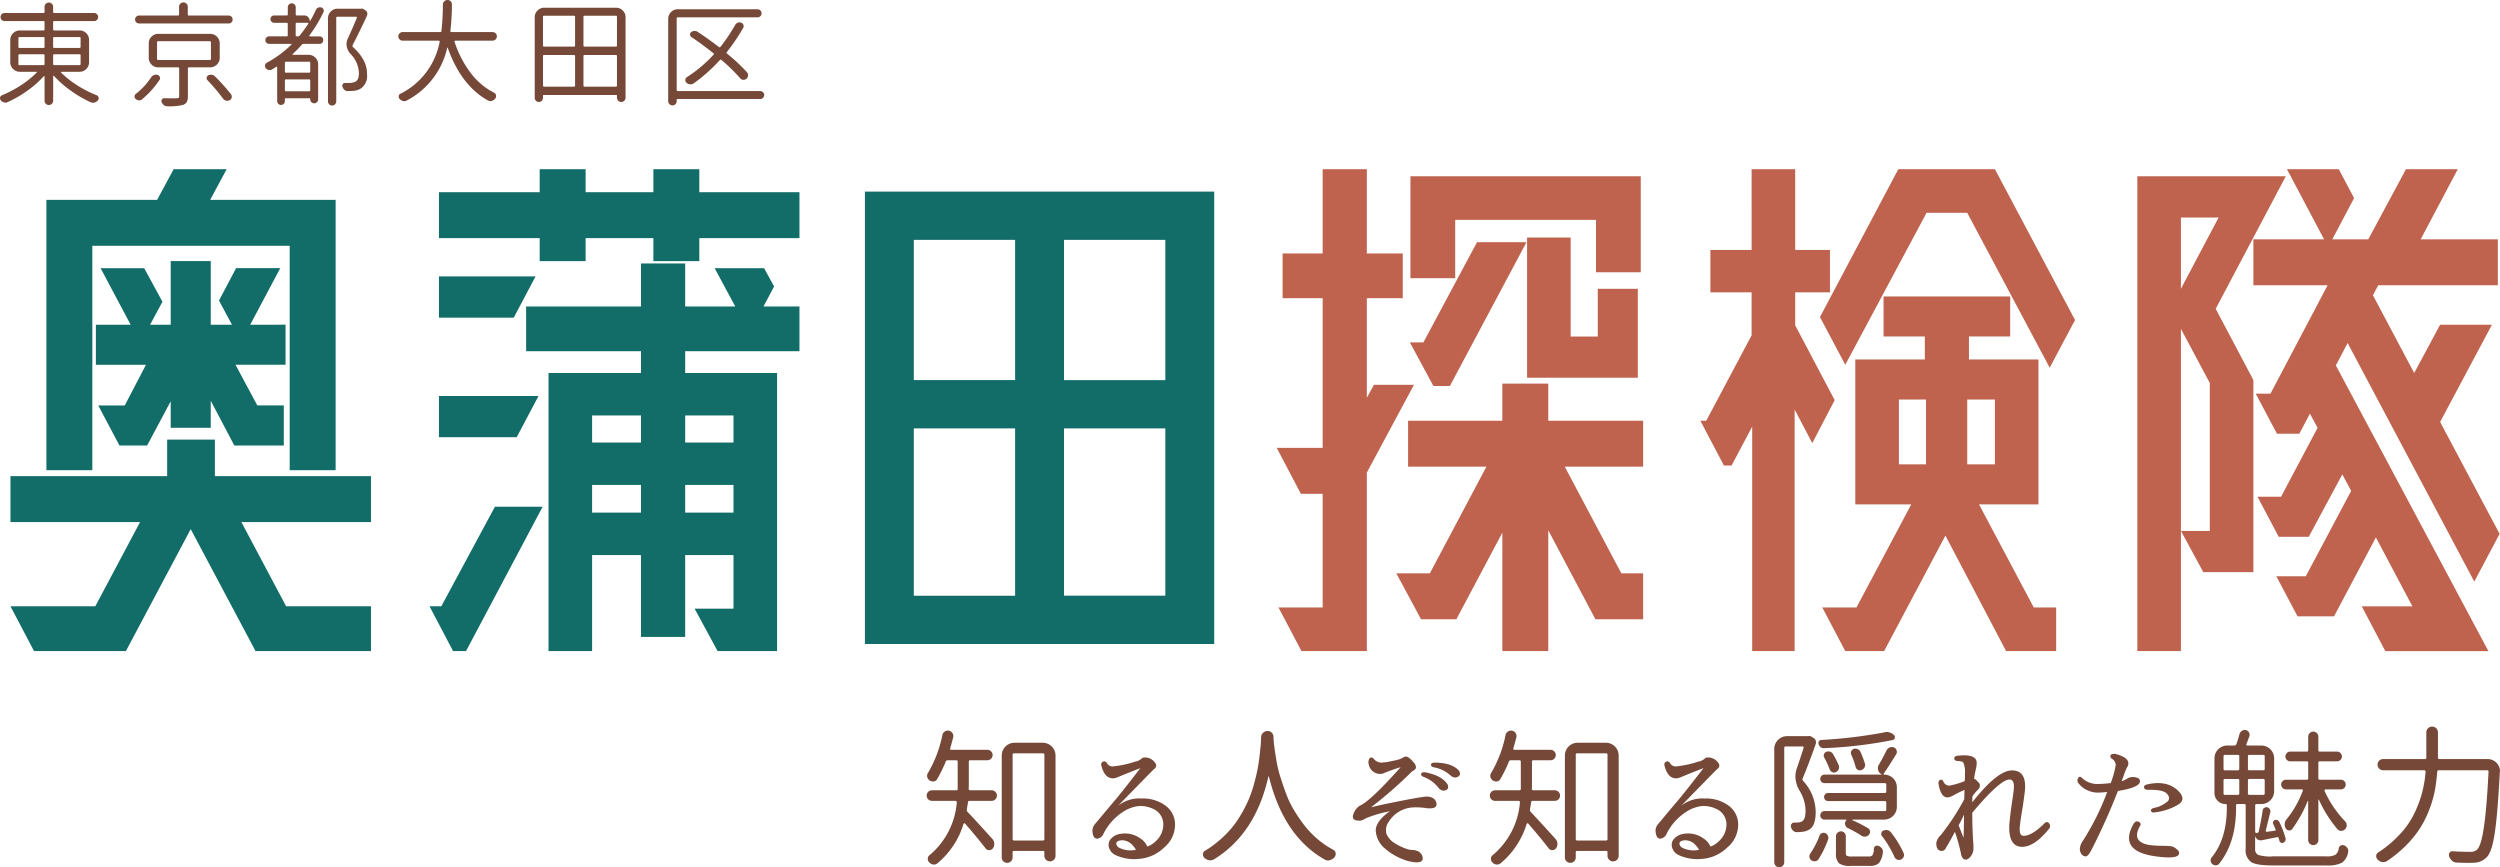 <svg xmlns="http://www.w3.org/2000/svg" width="500.548" height="173.642" viewBox="0 0 500.548 173.642">
    <defs>
        <clipPath id="tdwxski2la">
            <path data-name="長方形 1143" style="fill:none" d="M0 0h500.548v173.642H0z"/>
        </clipPath>
    </defs>
    <g data-name="グループ 56">
        <path data-name="パス 753" d="M73.851 88.428v9.2H47.9l8.963 16.865h16.988v8.964H50.734L37.759 99.044l-12.974 24.413H6.387l-4.718-8.964h16.984l8.963-16.865H1.669v-9.2h31.373v-7.313H42.6v7.313zM57.575 42.312H18.063v44.936h-9.2V33.113h22.174l3.3-6.134h10.617l-3.3 6.134h25.12v54.135h-9.2zm-.826 15.8v8.021H46.723l4.365 8.137h5.307v8.03h-9.908l-4.718-8.964v5.425h-8.02v-5.312L29.032 82.3h-5.544l-4.245-8.021h5.307l4.25-8.141H18.77v-8.022h6.959l-6.015-11.322h8.728l3.658 6.723-2.477 4.6h4.129V45.379h8.02v12.737h4.247l-2.6-4.836 3.42-6.487h8.846l-6.014 11.323z" transform="translate(.426 6.898)" style="fill:#126d68"/>
        <path data-name="パス 754" d="M68.488 114.494h2.359L81.58 94.562h9.553L75.8 123.457h-2.6zm54.018-87.515v4.6h20.051v9.2h-20.051v4.6h-9.2v-4.6H99.743v4.6h-9.2v-4.6H70.375v-9.2h20.168v-4.6h9.2v4.6h13.564v-4.6zM70.375 48.446h19.343L85.353 56.7H70.375zm0 23.941h19.933l-4.365 8.257H70.375zm65.1-25.592 2.005 3.657-2.123 4.009h7.2v8.964h-22.882v4.362h18.4v55.669h-11.913l-4.6-8.491h7.785v-10.731h-9.673v16.393h-8.844v-16.393h-9.79v19.223h-8.728v-55.67h18.518v-4.362h-23v-8.964h23v-8.609h8.845v8.609H129.7l-4.127-7.666zM110.83 76.28h-9.79v5.426h9.789zm-9.79 19.46h9.789V90.2h-9.789zm28.307-19.46h-9.671v5.426h9.671zm-9.672 19.46h9.671V90.2h-9.671z" transform="translate(17.511 6.898)" style="fill:#126d68"/>
        <path data-name="パス 755" d="M207.849 121.129h-69.94V30.548h69.94zm-39.864-80.908H147.7v28.07h20.287zm0 37.741H147.7v33.5h20.287zm9.789-9.67h20.286V40.221h-20.286zm0 43.167h20.286v-33.5h-20.286z" transform="translate(35.261 7.811)" style="fill:#126d68"/>
        <path data-name="パス 756" d="M223.034 70.147h8.02l-9.436 17.573v35.737h-13.091l-4.6-8.727h8.845V91.967h-4.364l-4.836-9.2h9.2V52.808h-8.02v-8.963h8.02V26.979h8.846v16.866h7.194v8.963h-7.194v19.933zm53.9 7.194v9.2h-15.687l11.323 21.348h4.365v9.2h-9.553l-9.436-17.809v24.178h-9.2V99.751l-9.2 17.337h-7.077l-4.954-9.2h6.723L245.56 86.54h-15.687v-9.2h18.872v-7.43h9.2v7.43zm-41.989-6.959-4.716-8.727h2.712L243.673 41.6h9.907l-15.333 28.782zm32.555-33.26h-28.19V48.8h-8.964V28.4h46.116v19.22H267.5zm-13.8 31.61v-28.07h8.727v19.814h5.426v-9.555h8.02v17.811z" transform="translate(52.05 6.898)" style="fill:#bf634f"/>
        <path data-name="パス 757" d="m290.113 58.235 7.9 14.979-4.482 8.609L290 75.1v48.355h-8.5V78.521l-4.129 7.784h-1.533l-4.718-8.963h1.18l9.082-17.1v-8.613h-8.252v-8.492h8.255V26.979h8.728v16.158h6.959v8.492h-6.959zm26.3-22.527-16.275 30.43-5.072-9.553 15.688-29.605H330.1l16.04 30.194-5.072 9.555-16.515-31.02zm10.5 58.382 10.967 20.64h4.482v8.727h-10.025l-12.149-23.116-12.266 23.116h-7.785l-4.6-8.727h6.842l10.968-20.64h-11.204V65.075h13.918v-4.6H307.8v-8.02h25.357v8.02h-8.256v4.6h13.918V94.09zM316.3 73.1h-5.425v12.97h5.425zm8.256 12.974h5.544V73.1h-5.543z" transform="translate(69.322 6.898)" style="fill:#bf634f"/>
        <path data-name="パス 758" d="m349.526 58.942 5.78 10.85V99.4h-5.78zm0-22.292h7.548l-7.548 14.271zM340.8 28.4v95.062h8.728V99.4l4.482 8.256h10.025V69.2l-7.548-14.271L370.52 28.4zm53.782-1.416-7.548 14.036h-7.2l4.364-8.256-3.065-5.78h-10.377l7.431 14.036h-14.154v9.2h14.861l-11.44 21.7h-2.948l4.245 8.02h4.481l2.123-4.009 1.533 2.829-7.313 13.8h-4.716l4.245 8.021h6.016l6.722-12.5 1.771 3.3-9.084 17.1h-5.9l4.247 8.02h7.312l8.374-15.8 7.312 13.8h-10.139l4.718 8.964h20.64l-30.547-57.2 2.358-4.483 25.359 47.767 5.072-9.553-11.911-22.41 10.376-19.47h-10.377l-5.19 9.671-8.258-15.567 1.061-2.005h23.944v-9.2h-15.45l7.43-14.036z" transform="translate(87.136 6.898)" style="fill:#bf634f"/>
        <g data-name="グループ 55">
            <g data-name="グループ 54" style="clip-path:url(#tdwxski2la)">
                <path data-name="パス 759" d="M156.492 122.432a.261.261 0 0 0-.294.3v4.679a6.884 6.884 0 0 1-.03.736.3.3 0 0 0 .3.3h4.3a1.059 1.059 0 1 1 0 2.118h-4.414a.292.292 0 0 0-.324.3q-.089.588-.235 1.442a.594.594 0 0 0 .176.5q1.471 1.529 4.974 5.414a1.443 1.443 0 0 1 .353.971 1.414 1.414 0 0 1-.294.884.936.936 0 0 1-.751.353.834.834 0 0 1-.721-.383q-1.706-2.207-4.091-4.944a.18.18 0 0 0-.162-.045.152.152 0 0 0-.132.1 16.489 16.489 0 0 1-5.239 7.917 1.053 1.053 0 0 1-.677.236h-.147a1.267 1.267 0 0 1-.795-.412 1 1 0 0 1-.309-.766.876.876 0 0 1 .368-.706 15.348 15.348 0 0 0 5.445-10.565.309.309 0 0 0-.074-.206.238.238 0 0 0-.191-.089h-4.68a1.057 1.057 0 0 1-.78-.309 1.066 1.066 0 0 1 0-1.5 1.057 1.057 0 0 1 .78-.309h4.827a.26.26 0 0 0 .294-.3v-5.414a.261.261 0 0 0-.294-.3h-1.715a.366.366 0 0 0-.383.265 27.068 27.068 0 0 1-1.737 3.532.824.824 0 0 1-.662.441 1.158 1.158 0 0 1-.839-.206 1.093 1.093 0 0 1-.471-.706 1.039 1.039 0 0 1 .176-.824 24.291 24.291 0 0 0 2.856-7.536 1.008 1.008 0 0 1 .471-.707 1.063 1.063 0 0 1 .618-.206.951.951 0 0 1 .236.03 1.031 1.031 0 0 1 .691.471 1.067 1.067 0 0 1 .162.824q-.264 1.059-.618 2.265a.2.2 0 0 0 .029.177.2.2 0 0 0 .177.088h7.24a1.017 1.017 0 0 1 .75.31 1.029 1.029 0 0 1 0 1.47 1.021 1.021 0 0 1-.75.309zm6.3-.942a2.562 2.562 0 0 1 2.56-2.56H171a2.564 2.564 0 0 1 2.56 2.56v20.072a1.119 1.119 0 1 1-2.238 0v-.736c0-.157-.068-.236-.206-.236H165.2c-.157 0-.235.089-.235.265v1.031a1.031 1.031 0 0 1-.324.78 1.1 1.1 0 0 1-1.531 0 1.035 1.035 0 0 1-.323-.78zm2.177 16.717a.26.26 0 0 0 .294.294h5.769a.26.26 0 0 0 .294-.294v-16.863a.26.26 0 0 0-.294-.294h-5.769a.26.26 0 0 0-.294.294z" transform="translate(37.777 29.784)" style="fill:#764838"/>
                <path data-name="パス 760" d="M177.547 138.938a.582.582 0 0 1-.088-.353 1.7 1.7 0 0 1 .323-1.384 3.067 3.067 0 0 1 1.973-1.118 5.257 5.257 0 0 1 4.032.912 3.622 3.622 0 0 1 1.383 1.619 4.166 4.166 0 0 0 1.649-1.03 4.473 4.473 0 0 0 1.56-3.325 3.356 3.356 0 0 0-1.678-3 6.068 6.068 0 0 0-3.09-.765 7.213 7.213 0 0 0-3.428 1.266 11.091 11.091 0 0 0-3.782 4.3 1.6 1.6 0 0 1-1.148.972q-.913.117-1.06-1.413a2.041 2.041 0 0 1 .53-1.531l3.149-3.767q1.56-1.765 5.268-6.563l.648-.853q-3.149 1.236-4.533 1.825a2.921 2.921 0 0 1-.942.235q-1.648 0-2.3-2.412-.205-.678.236-.9a.588.588 0 0 1 .765.132 1.367 1.367 0 0 0 1.178.795 20.429 20.429 0 0 0 4.561-.971 2.511 2.511 0 0 0 1.325-.648.7.7 0 0 1 .471-.177 2.451 2.451 0 0 1 1.531.412 2.869 2.869 0 0 1 .824.913.827.827 0 0 1-.383 1q-.706.676-7.18 7.328a6.834 6.834 0 0 1 4.65-1.443 7.688 7.688 0 0 1 4.679 1.325 4.682 4.682 0 0 1 2.061 3.914 5.992 5.992 0 0 1-2.236 4.621 8.053 8.053 0 0 1-5.033 2.236 8.937 8.937 0 0 1-4.65-.765 2.374 2.374 0 0 1-1.266-1.384m4.444-.824a2.718 2.718 0 0 0-2.177-.736q-.972.177-.825.795a1.125 1.125 0 0 0 .736.765 5.076 5.076 0 0 0 3.179.324 4.985 4.985 0 0 0-.913-1.148" transform="translate(44.537 30.878)" style="fill:#764838"/>
                <path data-name="パス 761" d="M203.459 117.795a1.28 1.28 0 0 1 .4-.883 1.247 1.247 0 0 1 .9-.353 1.161 1.161 0 0 1 .854.353 1.217 1.217 0 0 1 .324.854v.176q.058.942.191 1.958t.4 2.6a23.5 23.5 0 0 0 .75 3.149q.486 1.56 1.148 3.369a20.039 20.039 0 0 0 1.678 3.488 31.3 31.3 0 0 0 2.266 3.252 18.157 18.157 0 0 0 5.577 4.606.89.89 0 0 1 .442.824 1.012 1.012 0 0 1-.236.647 2.021 2.021 0 0 1-.912.589 1.417 1.417 0 0 1-.383.059 1.341 1.341 0 0 1-.648-.177q-8.24-4.649-11.183-16.6a.059.059 0 1 0-.118 0q-2.59 11.476-10.918 16.569a1.561 1.561 0 0 1-.706.177 1.462 1.462 0 0 1-.3-.03 1.7 1.7 0 0 1-.912-.5.881.881 0 0 1-.265-.648.787.787 0 0 1 .412-.736 19.494 19.494 0 0 0 2.354-1.647 22.075 22.075 0 0 0 2.737-2.619 19.673 19.673 0 0 0 2.1-2.958 27.445 27.445 0 0 0 1.561-3.045 24.425 24.425 0 0 0 1.074-3.135q.471-1.722.707-2.957t.412-2.781q.175-1.545.235-2.31c.02-.392.039-.824.059-1.295" transform="translate(49.041 29.802)" style="fill:#764838"/>
                <path data-name="パス 762" d="M221.464 130.291q7.651-1.59 9.035-1.649a2.58 2.58 0 0 1 1.236.294 1.464 1.464 0 0 1 .736 1.237q0 .795-1.207.824a3.61 3.61 0 0 1-.794-.029 12.755 12.755 0 0 0-2.8-.148 6.051 6.051 0 0 0-4.738 2.825 2.866 2.866 0 0 0-.5 2.429 3.83 3.83 0 0 0 1.678 1.9 10.372 10.372 0 0 0 2.648 1.236 6.393 6.393 0 0 0 1.06.147c.373.02.569.059.589.118a1.433 1.433 0 0 1 .854.5 1.41 1.41 0 0 1 .412 1.264q-.235.913-2.649.383a12.33 12.33 0 0 1-4.942-2.622 5.064 5.064 0 0 1-1.781-3.487q-.073-1.868 2.81-3.929a24.788 24.788 0 0 0-4.826 1.416 2.6 2.6 0 0 1-1.089.471q-1.676.058-1.457-1.03a3.314 3.314 0 0 1 1.31-1.943q2.089-.855 8.241-7.74a36.582 36.582 0 0 0-3.62 1.295 2.34 2.34 0 0 1-.5.059 2.315 2.315 0 0 1-2.265-1.883 1.471 1.471 0 0 1 .1-1.148q.279-.5.839-.059a2.043 2.043 0 0 0 1.56.824c.117 0 .51-.039 1.177-.118l1.973-.412a4.069 4.069 0 0 0 1.177-.471 1.2 1.2 0 0 1 .648-.206q.5 0 1.442 1.089a1.6 1.6 0 0 1 .53 1.06q0 .441-.736.765a83.7 83.7 0 0 1-8.27 7.24zm8.741-6.5q3.3.618 4.473 2.413.412 1.03-.618 1.236-.678.147-1.354-.736a6.642 6.642 0 0 0-2.825-2q-.59-.235-.486-.618t.81-.294m1.912-1.943q3.355 0 4.827 1.59.588.942-.383 1.323-.648.266-1.472-.5a6.638 6.638 0 0 0-3.149-1.472q-.618-.147-.574-.545t.751-.4" transform="translate(55.154 30.845)" style="fill:#764838"/>
                <path data-name="パス 763" d="M246.284 122.432a.261.261 0 0 0-.294.3v4.679a6.9 6.9 0 0 1-.03.736.3.3 0 0 0 .3.3h4.3a1.059 1.059 0 1 1 0 2.118h-4.414a.292.292 0 0 0-.324.3q-.089.588-.235 1.442a.593.593 0 0 0 .176.5q1.471 1.529 4.974 5.414a1.442 1.442 0 0 1 .353.971 1.414 1.414 0 0 1-.294.884.936.936 0 0 1-.751.353.834.834 0 0 1-.721-.383q-1.706-2.207-4.091-4.944a.18.18 0 0 0-.162-.045.152.152 0 0 0-.132.1 16.489 16.489 0 0 1-5.239 7.917 1.053 1.053 0 0 1-.677.236h-.147a1.267 1.267 0 0 1-.795-.412 1 1 0 0 1-.309-.766.876.876 0 0 1 .368-.706 15.347 15.347 0 0 0 5.445-10.565.309.309 0 0 0-.074-.206.238.238 0 0 0-.191-.089h-4.68a1.057 1.057 0 0 1-.78-.309 1.066 1.066 0 0 1 0-1.5 1.057 1.057 0 0 1 .78-.309h4.827a.26.26 0 0 0 .294-.3v-5.414a.261.261 0 0 0-.294-.3h-1.706a.366.366 0 0 0-.383.265 27.066 27.066 0 0 1-1.737 3.532.824.824 0 0 1-.662.441 1.158 1.158 0 0 1-.839-.206 1.093 1.093 0 0 1-.471-.706 1.039 1.039 0 0 1 .176-.824 24.289 24.289 0 0 0 2.855-7.534 1.008 1.008 0 0 1 .471-.707 1.062 1.062 0 0 1 .618-.206.952.952 0 0 1 .236.03 1.031 1.031 0 0 1 .691.471 1.067 1.067 0 0 1 .162.824q-.264 1.059-.618 2.265a.2.2 0 0 0 .029.177.2.2 0 0 0 .177.088h7.24a1.017 1.017 0 0 1 .75.31 1.029 1.029 0 0 1 0 1.47 1.021 1.021 0 0 1-.75.309zm6.3-.942a2.562 2.562 0 0 1 2.56-2.56h5.651a2.564 2.564 0 0 1 2.56 2.56v20.072a1.119 1.119 0 1 1-2.238 0v-.736c0-.157-.068-.236-.206-.236h-5.915c-.157 0-.235.089-.235.265v1.031a1.032 1.032 0 0 1-.324.78 1.1 1.1 0 0 1-1.531 0 1.035 1.035 0 0 1-.323-.78zm2.177 16.717a.26.26 0 0 0 .294.294h5.769a.26.26 0 0 0 .294-.294v-16.863a.26.26 0 0 0-.294-.294h-5.769a.26.26 0 0 0-.294.294z" transform="translate(60.736 29.784)" style="fill:#764838"/>
                <path data-name="パス 764" d="M267.339 138.938a.583.583 0 0 1-.088-.353 1.7 1.7 0 0 1 .323-1.384 3.067 3.067 0 0 1 1.973-1.118 5.257 5.257 0 0 1 4.032.912 3.622 3.622 0 0 1 1.383 1.619 4.166 4.166 0 0 0 1.649-1.03 4.473 4.473 0 0 0 1.56-3.325 3.356 3.356 0 0 0-1.678-3 6.068 6.068 0 0 0-3.09-.765 7.213 7.213 0 0 0-3.428 1.266 11.092 11.092 0 0 0-3.782 4.3 1.6 1.6 0 0 1-1.148.972q-.914.117-1.06-1.413a2.041 2.041 0 0 1 .53-1.531l3.149-3.767q1.56-1.765 5.268-6.563l.648-.853q-3.149 1.236-4.533 1.825a2.921 2.921 0 0 1-.942.235q-1.648 0-2.3-2.412-.205-.678.236-.9a.588.588 0 0 1 .765.132 1.367 1.367 0 0 0 1.178.795 20.428 20.428 0 0 0 4.561-.971 2.512 2.512 0 0 0 1.325-.648.7.7 0 0 1 .471-.177 2.45 2.45 0 0 1 1.531.412 2.87 2.87 0 0 1 .824.913.827.827 0 0 1-.383 1q-.706.676-7.18 7.328a6.833 6.833 0 0 1 4.65-1.443 7.688 7.688 0 0 1 4.679 1.325 4.682 4.682 0 0 1 2.061 3.914 5.992 5.992 0 0 1-2.236 4.621 8.053 8.053 0 0 1-5.033 2.236 8.938 8.938 0 0 1-4.65-.765 2.375 2.375 0 0 1-1.266-1.384m4.444-.824a2.718 2.718 0 0 0-2.177-.736q-.972.177-.825.795a1.125 1.125 0 0 0 .736.765 5.076 5.076 0 0 0 3.179.324 4.985 4.985 0 0 0-.913-1.148" transform="translate(67.495 30.878)" style="fill:#764838"/>
                <path data-name="パス 765" d="M289.733 117.547a.643.643 0 0 1 .206-.029.68.68 0 0 1 .383.117l.442.265a.909.909 0 0 1 .441.53 1.082 1.082 0 0 1 0 .707q-1.529 4.326-2.619 6.886a.456.456 0 0 0 .089.471 9.333 9.333 0 0 1 2.53 6.209q0 2.678-1.177 3.473a3.333 3.333 0 0 1-1.59.53 7.424 7.424 0 0 1-.971.059 1.006 1.006 0 0 1-.751-.265 1.446 1.446 0 0 1-.456-.766.7.7 0 0 1 .1-.6.621.621 0 0 1 .544-.28c.275 0 .52-.01.736-.029a1.493 1.493 0 0 0 .942-.3q.59-.441.589-2a7.726 7.726 0 0 0-1.148-3.973 5.741 5.741 0 0 1-.883-2.914 4.9 4.9 0 0 1 .235-1.5q.648-1.853 1.413-4.267a.177.177 0 0 0-.044-.177.209.209 0 0 0-.162-.088H285.2a.26.26 0 0 0-.294.294v22.9a1 1 0 0 1-2 0v-22.69a2.564 2.564 0 0 1 2.56-2.56h4.267zm2.061 24.6a.889.889 0 0 1-.662.441 1.085 1.085 0 0 1-.78-.176.835.835 0 0 1-.383-.618.474.474 0 0 1-.03-.148 1.034 1.034 0 0 1 .177-.588 16.148 16.148 0 0 0 1.855-3.591.791.791 0 0 1 .471-.5.884.884 0 0 1 .706 0 1.071 1.071 0 0 1 .515.544.951.951 0 0 1 .015.751 20.015 20.015 0 0 1-1.884 3.885m13.067-25.34a1.943 1.943 0 0 1 .56-.088 2.092 2.092 0 0 1 1.442.589.57.57 0 0 1 .177.6.527.527 0 0 1-.471.427 87.078 87.078 0 0 1-13.686 1.619.965.965 0 0 1-.677-.191 1.159 1.159 0 0 1-.412-.6.6.6 0 0 1 .059-.574.538.538 0 0 1 .471-.28 96.507 96.507 0 0 0 12.537-1.5m.53 3.59a1.192 1.192 0 0 1 .633-.588 1.037 1.037 0 0 1 .839 0 .928.928 0 0 1 .545.6.874.874 0 0 1-.1.78q-1.648 2.678-2.472 3.826a.144.144 0 0 0-.015.162.147.147 0 0 0 .133.074 2.512 2.512 0 0 1 2.5 2.5v3.947a2.564 2.564 0 0 1-2.56 2.56h-6.327c-.02 0-.035.019-.045.058s0 .059.015.059a23.833 23.833 0 0 1 3.174 1.623.781.781 0 0 1 .368.6.851.851 0 0 1-.22.692 1.1 1.1 0 0 1-.722.368 1.157 1.157 0 0 1-.78-.192 26.294 26.294 0 0 0-2.736-1.529.979.979 0 0 1-.53-.722.9.9 0 0 1 .265-.839.054.054 0 0 0 0-.073c-.02-.03-.04-.044-.059-.044H293a.859.859 0 0 1-.633-.251.853.853 0 0 1 0-1.207.862.862 0 0 1 .633-.25h12.037a.26.26 0 0 0 .294-.294v-1.413a.261.261 0 0 0-.294-.3h-11.331a.8.8 0 0 1-.588-.235.815.815 0 0 1 0-1.148.8.8 0 0 1 .588-.236h11.331a.26.26 0 0 0 .294-.294v-1.384a.26.26 0 0 0-.294-.294H293a.858.858 0 0 1-.633-.25.853.853 0 0 1 0-1.207.858.858 0 0 1 .633-.25h11.389a.045.045 0 0 0 .044-.03c.01-.019.005-.029-.014-.029a1.237 1.237 0 0 1-.707-.854 1.41 1.41 0 0 1-.059-.383 1.293 1.293 0 0 1 .206-.706q.884-1.5 1.531-2.855m-12.478 1.443a.805.805 0 0 1 .412-1.148 1.093 1.093 0 0 1 .75-.03 1.008 1.008 0 0 1 .6.471 19.032 19.032 0 0 1 1.148 2.266 1.064 1.064 0 0 1-.589 1.354.808.808 0 0 1-.736 0 1 1 0 0 1-.5-.559 15.729 15.729 0 0 0-1.089-2.354m5.5 19.806h3.414a.9.9 0 0 0 .766-.279 2.9 2.9 0 0 0 .265-1.31.586.586 0 0 1 .323-.486.718.718 0 0 1 .619-.044 1.581 1.581 0 0 1 .662.515.985.985 0 0 1 .191.751 4.1 4.1 0 0 1-.78 2.162 2.366 2.366 0 0 1-1.781.574h-3.885a3.687 3.687 0 0 1-2.354-.53 2.749 2.749 0 0 1-.588-2.059v-3.326a1 1 0 0 1 1-1 .915.915 0 0 1 .691.294.986.986 0 0 1 .28.706v3.3c0 .314.074.516.221.6a2.194 2.194 0 0 0 .956.132m-.088-20.395a.816.816 0 0 1 0-.677.8.8 0 0 1 .5-.471 1.089 1.089 0 0 1 .765.044 1.069 1.069 0 0 1 .559.515 18.028 18.028 0 0 1 .913 2.385.982.982 0 0 1-.089.78 1.108 1.108 0 0 1-.618.515.781.781 0 0 1-.706-.044.844.844 0 0 1-.442-.574 15.569 15.569 0 0 0-.883-2.472m6.18 16.334a.667.667 0 0 1-.177-.442.855.855 0 0 1 .03-.206.632.632 0 0 1 .412-.471 1.3 1.3 0 0 1 .53-.117 1.457 1.457 0 0 1 .294.029 1.114 1.114 0 0 1 .677.442 19.1 19.1 0 0 1 2.531 4.12.841.841 0 0 1 .088.383 1.168 1.168 0 0 1-.059.382 1.109 1.109 0 0 1-.559.56.989.989 0 0 1-1.295-.53 20.509 20.509 0 0 0-2.472-4.15" transform="translate(72.334 29.844)" style="fill:#764838"/>
                <path data-name="パス 766" d="M310.655 138.993a.933.933 0 0 1-.795.588q-1.119 0-1.119-1.56a2.7 2.7 0 0 1 .913-1.619 48.067 48.067 0 0 0 4.679-7.151l.03-.471v-.412l.029-1a21.218 21.218 0 0 0-2.177 1.06 3.214 3.214 0 0 1-1.236.441q-1.326 0-1.8-2.736-.03-.648.383-.795t.618.382a1.32 1.32 0 0 0 1.089.795 15.373 15.373 0 0 0 3.149-.912 5.931 5.931 0 0 0 .059-.972v-.5a4.737 4.737 0 0 0-.324-2.236q-.147-.266-1.119-.324c-.471-.02-.7-.192-.692-.515s.251-.506.722-.545q3.884-.412 3.767 1.56a6.041 6.041 0 0 1-.177 1.178q-.205.912-.353 1.853a1.573 1.573 0 0 1 .706.589 1 1 0 0 1 .471.795 1.28 1.28 0 0 1-.412.853 7.476 7.476 0 0 0-1.089 1.325c-.02.491-.03.883-.03 1.178q5.033-6.387 7.947-6.386 2.825 0 2.619 3.649-.03.706-.442 3.5-.559 3.354-.618 4.209-.119 1.737.736 1.735 1.648.03 4.091-2.383.588-.648 1.03-.147a.873.873 0 0 1-.03 1.177q-2.912 3.562-5.327 3.561-2.8 0-2.589-4.444.117-1.56.588-4.827.3-1.884.324-2.589.088-1.618-.883-1.619-1.854 0-7.446 6.651 0 3.413.207 6.091c.019.314.029.6.029.854a2.821 2.821 0 0 1-.324 1.472q-.618.97-1.207.971-.765 0-.971-1.207a35.623 35.623 0 0 0-1.207-4.355q-1.236 2.324-1.824 3.237m3.649-6.71a22.345 22.345 0 0 1-1.089 2.177l1 2.5q.058-1.708.088-4.68" transform="translate(78.94 30.794)" style="fill:#764838"/>
                <path data-name="パス 767" d="M337.911 126.043a17.53 17.53 0 0 0 1-3.62 1.455 1.455 0 0 0-.766-1.236.565.565 0 0 1-.279-.648q.1-.382.986-.324 2.59.678 2.589 1.884a1.286 1.286 0 0 1-.265.795 12.912 12.912 0 0 0-.736 1.884 4.9 4.9 0 0 0-.323.913 8.052 8.052 0 0 0 1-.471 2.245 2.245 0 0 1 1.059-.383 3.1 3.1 0 0 1 1.266.236.779.779 0 0 1 .324.618q0 1.236-4.415 1.943a126.337 126.337 0 0 1-5.268 11.742q-.676 1.354-1.207 1.354a1.1 1.1 0 0 1-.765-.382 1.792 1.792 0 0 1-.383-1.119 3.187 3.187 0 0 1 .648-1.678 50.713 50.713 0 0 0 4.826-9.711q-1.294.117-1.706.117a4.972 4.972 0 0 1-4.032-1.853.837.837 0 0 1-.118-.957q.235-.573.707-.221a4.455 4.455 0 0 0 3.472 1.3 23.613 23.613 0 0 0 2.385-.177m5.826 8.653q-1.765 3.177 2.032 3.767a22.8 22.8 0 0 0 2.913.147q.912.028 1.119.059a1.965 1.965 0 0 1 1.207.53q.676.441.588 1-.264 1.149-4.8.5-7.269-1.03-4.415-6.3.5-.942 1.134-.6t.22.9m2.8-3.679a5.723 5.723 0 0 0 2.854-1.384q.5-.706-.264-1.5t-3.65-.736q-.765.03-.883-.441t.618-.648q3.62-.823 5.828.942 2.3 1.972.309 3.149a11.7 11.7 0 0 1-4.547 1.5q-.648.147-.81-.25t.545-.633" transform="translate(84.696 30.735)" style="fill:#764838"/>
                <path data-name="パス 768" d="M364.888 141.7h10.771a3.663 3.663 0 0 0 1.794-.31 1.828 1.828 0 0 0 .678-1.31.706.706 0 0 1 .382-.529.814.814 0 0 1 .677-.059 1.221 1.221 0 0 1 .648.53.9.9 0 0 1 .206.559.906.906 0 0 1-.029.206 3.2 3.2 0 0 1-1.207 2.163 5.949 5.949 0 0 1-3.061.574H365q-3.3 0-4.4-.677a2.932 2.932 0 0 1-1.1-2.708v-8.623a.261.261 0 0 0-.3-.294h-1.324a.26.26 0 0 0-.3.294v.471q0 7-3.414 11.213a.782.782 0 0 1-.647.294 1.02 1.02 0 0 1-.707-.265.951.951 0 0 1-.324-.736.931.931 0 0 1 .207-.588q3.031-3.68 3.031-9.948v-.5c0-.157-.089-.235-.265-.235a2.127 2.127 0 0 1-1.561-.648 2.162 2.162 0 0 1-.647-1.588v-6.916a2.562 2.562 0 0 1 2.56-2.56h1.413a.417.417 0 0 0 .412-.265q.324-.883.618-2a1.1 1.1 0 0 1 .5-.677.988.988 0 0 1 .559-.177 1.34 1.34 0 0 1 .265.03.928.928 0 0 1 .6.5.974.974 0 0 1 .045.795c-.059.137-.153.383-.28.736s-.231.618-.309.795a.209.209 0 0 0 .029.191.213.213 0 0 0 .177.074h2.8a2.562 2.562 0 0 1 2.562 2.56v6.592a2.564 2.564 0 0 1-2.562 2.56h-.942a.26.26 0 0 0-.294.294v5.239a.28.28 0 0 0 .088.206.2.2 0 0 0 .206.059h.059a.362.362 0 0 0 .354-.294q.5-2.207.794-4.209a.675.675 0 0 1 .309-.515.785.785 0 0 1 .6-.133.872.872 0 0 1 .515.383.732.732 0 0 1 .1.618q-.853 3.473-.912 3.679a.253.253 0 0 0 .058.162.216.216 0 0 0 .177.074l1.59-.236c.157-.02.206-.1.147-.235q-.177-.471-.471-1.09a.527.527 0 0 1-.015-.471.582.582 0 0 1 .339-.324.743.743 0 0 1 .883.354 19.279 19.279 0 0 1 1.266 3.3.784.784 0 0 1-.074.53.672.672 0 0 1-.4.353.477.477 0 0 1-.457 0 .646.646 0 0 1-.309-.383 5.471 5.471 0 0 0-.176-.618.134.134 0 0 0-.177-.118q-.5.088-1.56.3t-1.619.323a1.041 1.041 0 0 1-.78-.132 1.177 1.177 0 0 1-.516-.633c0-.02-.009-.02-.029 0v2.442a1.248 1.248 0 0 0 .633 1.266 8.38 8.38 0 0 0 2.84.3m-9.507-20.337a.26.26 0 0 0-.294.3v2.5a.26.26 0 0 0 .294.294h2.56a.26.26 0 0 0 .3-.294v-2.5a.26.26 0 0 0-.3-.3zm0 4.827a.26.26 0 0 0-.294.294v2.591a.26.26 0 0 0 .294.294h2.56a.26.26 0 0 0 .3-.294v-2.591a.26.26 0 0 0-.3-.294zm7.652-1.737a.261.261 0 0 0 .3-.294v-2.5a.261.261 0 0 0-.3-.3h-2.766a.26.26 0 0 0-.294.3v2.5a.26.26 0 0 0 .294.294zm0 4.915a.261.261 0 0 0 .3-.294v-2.591a.261.261 0 0 0-.3-.294h-2.766a.26.26 0 0 0-.294.294v2.591a.26.26 0 0 0 .294.294zm9.006 9.065v-7.769a.052.052 0 0 0-.059-.059c-.039 0-.059.009-.059.029a25.135 25.135 0 0 1-3.119 5.622.7.7 0 0 1-.662.235.8.8 0 0 1-.6-.412 1.553 1.553 0 0 1-.206-.795v-.147a1.628 1.628 0 0 1 .383-.883 20.323 20.323 0 0 0 3.237-5.681.192.192 0 0 0-.177-.294h-3.149a.986.986 0 0 1-.706-.28.96.96 0 0 1 0-1.382.986.986 0 0 1 .706-.28h4.121a.26.26 0 0 0 .294-.294v-3.09a.261.261 0 0 0-.294-.3h-3.3a.94.94 0 0 1-.692-.279.921.921 0 0 1-.28-.677.969.969 0 0 1 .28-.692.916.916 0 0 1 .692-.294h3.3a.261.261 0 0 0 .294-.3v-2.678a1.014 1.014 0 0 1 .294-.721 1 1 0 0 1 1.443 0 1.014 1.014 0 0 1 .294.721v2.678a.261.261 0 0 0 .3.3h3.443a.919.919 0 0 1 .692.294.973.973 0 0 1 .279.692.924.924 0 0 1-.279.677.944.944 0 0 1-.692.279h-3.443a.261.261 0 0 0-.3.3v3.09a.26.26 0 0 0 .3.294h4.179a.986.986 0 0 1 .706.28.957.957 0 0 1 0 1.382.986.986 0 0 1-.706.28h-3.061a.171.171 0 0 0-.147.088.247.247 0 0 0-.029.206 21 21 0 0 0 4.12 6.093 1.182 1.182 0 0 1 .309.78 1.012 1.012 0 0 1-.309.78 1.05 1.05 0 0 1-.736.353.948.948 0 0 1-.766-.294 24.9 24.9 0 0 1-3.737-5.916c0-.039-.02-.054-.059-.044a.07.07 0 0 0-.059.074v8.034a.961.961 0 0 1-.294.706 1.029 1.029 0 0 1-1.443 0 .962.962 0 0 1-.294-.706" transform="translate(90.128 29.76)" style="fill:#764838"/>
                <path data-name="パス 769" d="M391.252 122.065a.26.26 0 0 0 .294.294h9.683a2.462 2.462 0 0 1 2.444 2.413.462.462 0 0 1-.03.147q-.441 8.24-.971 11.89-.559 3.974-1.56 5.092a3.655 3.655 0 0 1-2.562 1.207 26.38 26.38 0 0 1-1.323.029q-.972 0-2.267-.059a1.418 1.418 0 0 1-.912-.382 2.065 2.065 0 0 1-.56-.883.813.813 0 0 1 .089-.707.6.6 0 0 1 .588-.294q1.8.117 3.532.117a1.888 1.888 0 0 0 1.383-.441q.825-.795 1.354-4.444.559-3.562.943-11.154a.206.206 0 0 0-.059-.206.282.282 0 0 0-.206-.088h-9.682a.29.29 0 0 0-.324.294q-.147 1.884-.442 3.59a22.763 22.763 0 0 1-1.118 3.915 20.58 20.58 0 0 1-1.973 3.943 21.438 21.438 0 0 1-3.119 3.708 25.11 25.11 0 0 1-3.414 2.737 1.394 1.394 0 0 1-.706.206h-.265a1.813 1.813 0 0 1-.883-.5.963.963 0 0 1-.3-.707.832.832 0 0 1 .412-.736 21.706 21.706 0 0 0 3.944-3.237 16.756 16.756 0 0 0 3.208-4.429 23.639 23.639 0 0 0 1.647-4.371 24.378 24.378 0 0 0 .677-4.12.2.2 0 0 0-.059-.206.28.28 0 0 0-.206-.088h-8.24a1.119 1.119 0 1 1 0-2.238h8.358a.26.26 0 0 0 .294-.294v-5.033a1.14 1.14 0 0 1 .339-.839 1.173 1.173 0 0 1 1.647 0 1.14 1.14 0 0 1 .339.839v5.033z" transform="translate(96.876 29.622)" style="fill:#764838"/>
                <path data-name="パス 770" d="M17.834 12.344a1.867 1.867 0 0 1-.551 1.359 1.839 1.839 0 0 1-1.369.564h-3.62a.09.09 0 0 0-.077.055.074.074 0 0 0 .01.1A19.324 19.324 0 0 0 15.5 17a21.253 21.253 0 0 0 3.862 1.965.662.662 0 0 1 .375.441.636.636 0 0 1 .023.154.67.67 0 0 1-.154.419 1.4 1.4 0 0 1-.663.442 1.22 1.22 0 0 1-.33.044 1.175 1.175 0 0 1-.442-.088 23.535 23.535 0 0 1-3.962-2.3 21.647 21.647 0 0 1-3.41-2.98.084.084 0 0 0-.1-.023c-.038.015-.055.036-.055.067v4.922a.861.861 0 0 1-1.722 0v-4.847c0-.03-.019-.051-.055-.067a.085.085 0 0 0-.1.021A21.039 21.039 0 0 1 5.42 18.1a22.5 22.5 0 0 1-3.9 2.241.947.947 0 0 1-.419.111.782.782 0 0 1-.309-.067 1.146 1.146 0 0 1-.64-.419.588.588 0 0 1-.154-.4.636.636 0 0 1 .023-.154.6.6 0 0 1 .379-.444 22.554 22.554 0 0 0 3.75-1.975 18.97 18.97 0 0 0 3.2-2.572.074.074 0 0 0 .01-.1.09.09 0 0 0-.077-.055h-3.31a1.85 1.85 0 0 1-1.357-.566 1.848 1.848 0 0 1-.563-1.359V7.909a1.919 1.919 0 0 1 1.92-1.92H8.7a.2.2 0 0 0 .221-.221V4.334a.2.2 0 0 0-.221-.222H.905a.765.765 0 0 1-.563-.231.782.782 0 0 1-.232-.575.785.785 0 0 1 .232-.574.764.764 0 0 1 .563-.232H8.7a.2.2 0 0 0 .221-.222V1.265a.825.825 0 0 1 .251-.606.853.853 0 0 1 1.214 0 .83.83 0 0 1 .254.606V2.28a.2.2 0 0 0 .221.222h7.99a.764.764 0 0 1 .563.23.785.785 0 0 1 .232.574.782.782 0 0 1-.232.575.765.765 0 0 1-.563.231H10.86a.2.2 0 0 0-.221.222v1.434a.2.2 0 0 0 .221.221h5.054a1.842 1.842 0 0 1 1.369.561 1.873 1.873 0 0 1 .551 1.359zM3.906 7.314a.194.194 0 0 0-.22.218v1.746a.194.194 0 0 0 .22.22H8.7a.2.2 0 0 0 .221-.22V7.532a.194.194 0 0 0-.221-.218zm0 3.442a.2.2 0 0 0-.22.222v1.743a.2.2 0 0 0 .22.221H8.7a.2.2 0 0 0 .221-.221v-1.743a.2.2 0 0 0-.221-.222zm12.23-3.224a.194.194 0 0 0-.221-.218H10.86a.194.194 0 0 0-.221.218v1.746a.194.194 0 0 0 .221.22h5.054a.2.2 0 0 0 .221-.22zm-.221 5.409a.2.2 0 0 0 .221-.221v-1.742a.2.2 0 0 0-.221-.222H10.86a.2.2 0 0 0-.221.222v1.743a.2.2 0 0 0 .221.221z" transform="translate(0 .104)" style="fill:#764838"/>
                <path data-name="パス 771" d="M24.762 15.4a1.171 1.171 0 0 1 .574-.463 1.017 1.017 0 0 1 .419-.088 1.093 1.093 0 0 1 .309.044.692.692 0 0 1 .452.429.623.623 0 0 1-.077.608 18.736 18.736 0 0 1-3.487 3.862.85.85 0 0 1-.619.2 1.067 1.067 0 0 1-.639-.265.65.65 0 0 1 0-1.015 13.812 13.812 0 0 0 3.068-3.312M40.3 3.014a.791.791 0 0 1 .795.794.791.791 0 0 1-.795.792H22.356a.791.791 0 0 1-.795-.795.791.791 0 0 1 .795-.794h7.792a.2.2 0 0 0 .221-.221V1.247a.827.827 0 0 1 .254-.606.879.879 0 0 1 1.236 0 .829.829 0 0 1 .255.606v1.546a.2.2 0 0 0 .22.221zm-1.788 8.453a1.921 1.921 0 0 1-1.92 1.92h-4.237a.2.2 0 0 0-.221.221v5.584a2.341 2.341 0 0 1-.221 1.138 1.388 1.388 0 0 1-.795.585 11.647 11.647 0 0 1-3.112.264 1.067 1.067 0 0 1-.673-.231 1.449 1.449 0 0 1-.452-.608.543.543 0 0 1 .054-.529.521.521 0 0 1 .453-.244q.949.023 1.588.023c.4 0 .692-.008.884-.023a.794.794 0 0 0 .419-.077.374.374 0 0 0 .109-.32v-5.562a.2.2 0 0 0-.22-.221h-3.949a1.84 1.84 0 0 1-1.369-.563 1.868 1.868 0 0 1-.551-1.357V8.6a1.868 1.868 0 0 1 .551-1.357 1.84 1.84 0 0 1 1.369-.563h10.374a1.921 1.921 0 0 1 1.92 1.92zM26.175 8.156a.2.2 0 0 0-.221.221v3.311a.2.2 0 0 0 .221.221h10.352a.2.2 0 0 0 .221-.221V8.377a.2.2 0 0 0-.221-.221zm9.889 7.814a.573.573 0 0 1-.177-.419v-.11a.679.679 0 0 1 .331-.463 1.36 1.36 0 0 1 .53-.111h.177a1.163 1.163 0 0 1 .639.332 37.621 37.621 0 0 1 3.2 3.575.737.737 0 0 1 .154.465v.176a.874.874 0 0 1-.419.552 1.031 1.031 0 0 1-.463.11 1.2 1.2 0 0 1-.242-.023 1.074 1.074 0 0 1-.618-.4 36.753 36.753 0 0 0-3.113-3.687" transform="translate(5.485 .099)" style="fill:#764838"/>
                <path data-name="パス 772" d="M52.44 1.85a.964.964 0 0 1 .46-.45.843.843 0 0 1 .64-.031.593.593 0 0 1 .419.353.657.657 0 0 1 0 .574 26.86 26.86 0 0 1-2.825 4.679.169.169 0 0 0 0 .122.085.085 0 0 0 .088.055h1.968a.685.685 0 0 1 .52.221.741.741 0 0 1 .21.529.749.749 0 0 1-.21.531.688.688 0 0 1-.52.218h-3.178a.512.512 0 0 0-.375.154 22.287 22.287 0 0 1-1.837 1.876.085.085 0 0 0-.021.1.088.088 0 0 0 .088.055h3.113a1.921 1.921 0 0 1 1.92 1.92v7a.795.795 0 1 1-1.59 0v-.111a.1.1 0 0 0-.111-.111h-4.807a.137.137 0 0 0-.154.154v.4a.785.785 0 0 1-.22.563.772.772 0 0 1-1.1 0 .781.781 0 0 1-.221-.563V13.33a.106.106 0 0 0-.067-.1.121.121 0 0 0-.132.011c-.251.176-.53.353-.839.53a.977.977 0 0 1-.684.1.93.93 0 0 1-.574-.387.672.672 0 0 1-.154-.419.516.516 0 0 1 .021-.154.67.67 0 0 1 .354-.486A21.746 21.746 0 0 0 47.539 8.8a.081.081 0 0 0 .023-.1.086.086 0 0 0-.088-.057h-4.392a.75.75 0 0 1 0-1.5h3.51a.194.194 0 0 0 .22-.221V4.654a.194.194 0 0 0-.22-.22H44.1a.752.752 0 0 1-.75-.752.687.687 0 0 1 .22-.517.746.746 0 0 1 .53-.21h2.5a.194.194 0 0 0 .22-.221V1.322a.766.766 0 0 1 .232-.563.8.8 0 0 1 1.125 0 .766.766 0 0 1 .232.563v1.412a.2.2 0 0 0 .221.221h1.457a1.108 1.108 0 0 1 .795.319 1.049 1.049 0 0 1 .33.785.036.036 0 0 0 .023.034.039.039 0 0 0 .044-.013 23.282 23.282 0 0 0 1.17-2.23m-1.355 12.561a.194.194 0 0 0 .22-.22v-1.744a.194.194 0 0 0-.22-.221h-4.636a.2.2 0 0 0-.221.221v1.744a.2.2 0 0 0 .221.22zm-4.857 3.51a.2.2 0 0 0 .221.221h4.636a.2.2 0 0 0 .22-.221v-1.943a.194.194 0 0 0-.22-.22h-4.636a.2.2 0 0 0-.221.22zM48.4 6.928a.2.2 0 0 0 .221.221h.221a.479.479 0 0 0 .374-.177 32.574 32.574 0 0 0 1.7-2.339.128.128 0 0 0 .011-.133.126.126 0 0 0-.122-.065h-2.183a.2.2 0 0 0-.221.22zm13.134-5.319a.406.406 0 0 1 .132-.024.558.558 0 0 1 .31.089l.4.266a.829.829 0 0 1 .353.462 1.477 1.477 0 0 1 .023.244.986.986 0 0 1-.07.354q-1.413 3.07-2.892 5.916a.3.3 0 0 0 .067.355q2.825 2.56 2.825 5.319v.132a3.037 3.037 0 0 1-1.148 2.8 3.181 3.181 0 0 1-1.523.53q-.486.043-1.125.044h-.11a.905.905 0 0 1-.629-.254 1.36 1.36 0 0 1-.387-.629.561.561 0 0 1 .078-.519.454.454 0 0 1 .429-.21h.465c.22 0 .419-.008.6-.023a2.662 2.662 0 0 0 1.06-.265q.663-.352.662-1.634v-.132a5.69 5.69 0 0 0-1.678-3.775 3.155 3.155 0 0 1-.75-1.457 2.774 2.774 0 0 1-.044-.507 2.571 2.571 0 0 1 .242-1.082q.993-2.14 1.832-4.2a.14.14 0 0 0-.023-.131.126.126 0 0 0-.11-.067h-3.778a.2.2 0 0 0-.221.221v16.719a.81.81 0 0 1-.244.6.823.823 0 0 1-1.169 0 .81.81 0 0 1-.244-.6V3.529a1.846 1.846 0 0 1 .564-1.357 1.847 1.847 0 0 1 1.357-.563h4.745z" transform="translate(10.801 .135)" style="fill:#764838"/>
                <path data-name="パス 773" d="M82.386 8.144h-7.46a.151.151 0 0 0-.133.067.186.186 0 0 0-.021.154 20.968 20.968 0 0 0 3.42 6.489 13.609 13.609 0 0 0 4.482 3.708.676.676 0 0 1 .4.519.8.8 0 0 1-.154.652 1.336 1.336 0 0 1-.684.463 1.068 1.068 0 0 1-.288.044 1.038 1.038 0 0 1-.507-.133q-5.364-3-8.034-10.528c0-.03-.019-.045-.055-.045s-.055.023-.055.067a15.817 15.817 0 0 1-8.146 10.552.985.985 0 0 1-.441.109.89.89 0 0 1-.288-.044 1.447 1.447 0 0 1-.662-.419.74.74 0 0 1-.166-.563.527.527 0 0 1 .32-.452A14.638 14.638 0 0 0 71.79 8.365a.165.165 0 0 0-.033-.154.177.177 0 0 0-.143-.067h-7.24a.861.861 0 0 1 0-1.722H71.9a.219.219 0 0 0 .244-.221A46.932 46.932 0 0 0 72.431.9a.953.953 0 0 1 .288-.639.9.9 0 0 1 1.28 0 .883.883 0 0 1 .244.618 44.056 44.056 0 0 1-.311 5.321.229.229 0 0 0 .055.154.177.177 0 0 0 .143.067h8.255a.861.861 0 0 1 0 1.722" transform="translate(16.239)" style="fill:#764838"/>
                <path data-name="パス 774" d="M85.261 3.151a1.855 1.855 0 0 1 .564-1.359 1.854 1.854 0 0 1 1.357-.563h14.348a1.856 1.856 0 0 1 1.357.563 1.858 1.858 0 0 1 .563 1.359v16.092a.861.861 0 0 1-1.722 0v-.4a.117.117 0 0 0-.133-.131H87.049a.116.116 0 0 0-.132.131v.443a.83.83 0 0 1-.827.816.8.8 0 0 1-.585-.242.787.787 0 0 1-.244-.574zm8.079-.089a.2.2 0 0 0-.221-.22h-5.981a.2.2 0 0 0-.221.22V8.8a.2.2 0 0 0 .221.221h5.981a.2.2 0 0 0 .221-.221zm-6.2 7.637a.2.2 0 0 0-.221.222v5.893a.2.2 0 0 0 .221.221h5.981a.2.2 0 0 0 .221-.221v-5.893a.2.2 0 0 0-.221-.222zm14.369-1.676a.2.2 0 0 0 .221-.221v-5.74a.2.2 0 0 0-.221-.22h-6.27a.2.2 0 0 0-.221.22V8.8a.2.2 0 0 0 .221.221zm-6.489 7.792a.2.2 0 0 0 .221.221h6.268a.2.2 0 0 0 .221-.221v-5.894a.2.2 0 0 0-.221-.222h-6.27a.2.2 0 0 0-.221.222z" transform="translate(21.8 .314)" style="fill:#764838"/>
                <path data-name="パス 775" d="M124.956 17.855a.8.8 0 0 1 .574.231.773.773 0 0 1 0 1.126.8.8 0 0 1-.574.231H108.38a.117.117 0 0 0-.132.133v.286a.849.849 0 0 1-.244.608.791.791 0 0 1-.6.254.866.866 0 0 1-.861-.861V3.4a1.856 1.856 0 0 1 .563-1.359 1.855 1.855 0 0 1 1.359-.561h15.98a.743.743 0 0 1 .563.242.8.8 0 0 1 .232.574.791.791 0 0 1-.795.795h-15.98a.2.2 0 0 0-.221.221v14.322a.2.2 0 0 0 .221.221zm-2.648-3.775a.91.91 0 0 1 .221.6.925.925 0 0 1-.309.706.893.893 0 0 1-.652.221.836.836 0 0 1-.606-.309 34.547 34.547 0 0 0-3.753-3.664q-.175-.156-.309 0a32.832 32.832 0 0 1-5.275 4.7 1.116 1.116 0 0 1-.6.177h-.125a1.22 1.22 0 0 1-.706-.332.65.65 0 0 1-.221-.507.662.662 0 0 1 .309-.6 27.151 27.151 0 0 0 5.342-4.5.166.166 0 0 0-.023-.286q-2.228-1.791-4.414-3.245a.616.616 0 0 1-.265-.475.579.579 0 0 1 .2-.5 1.159 1.159 0 0 1 .64-.244 1.067 1.067 0 0 1 .639.156q2.1 1.366 4.283 3.046A.207.207 0 0 0 117.01 9a33.891 33.891 0 0 0 2.936-4.37 1.121 1.121 0 0 1 .507-.466 1.238 1.238 0 0 1 .375-.065.981.981 0 0 1 .331.065.74.74 0 0 1 .442.419.666.666 0 0 1-.045.62 37.807 37.807 0 0 1-3.266 4.833.2.2 0 0 0 .021.309 36.357 36.357 0 0 1 4 3.731" transform="translate(27.243 .378)" style="fill:#764838"/>
            </g>
        </g>
    </g>
</svg>
